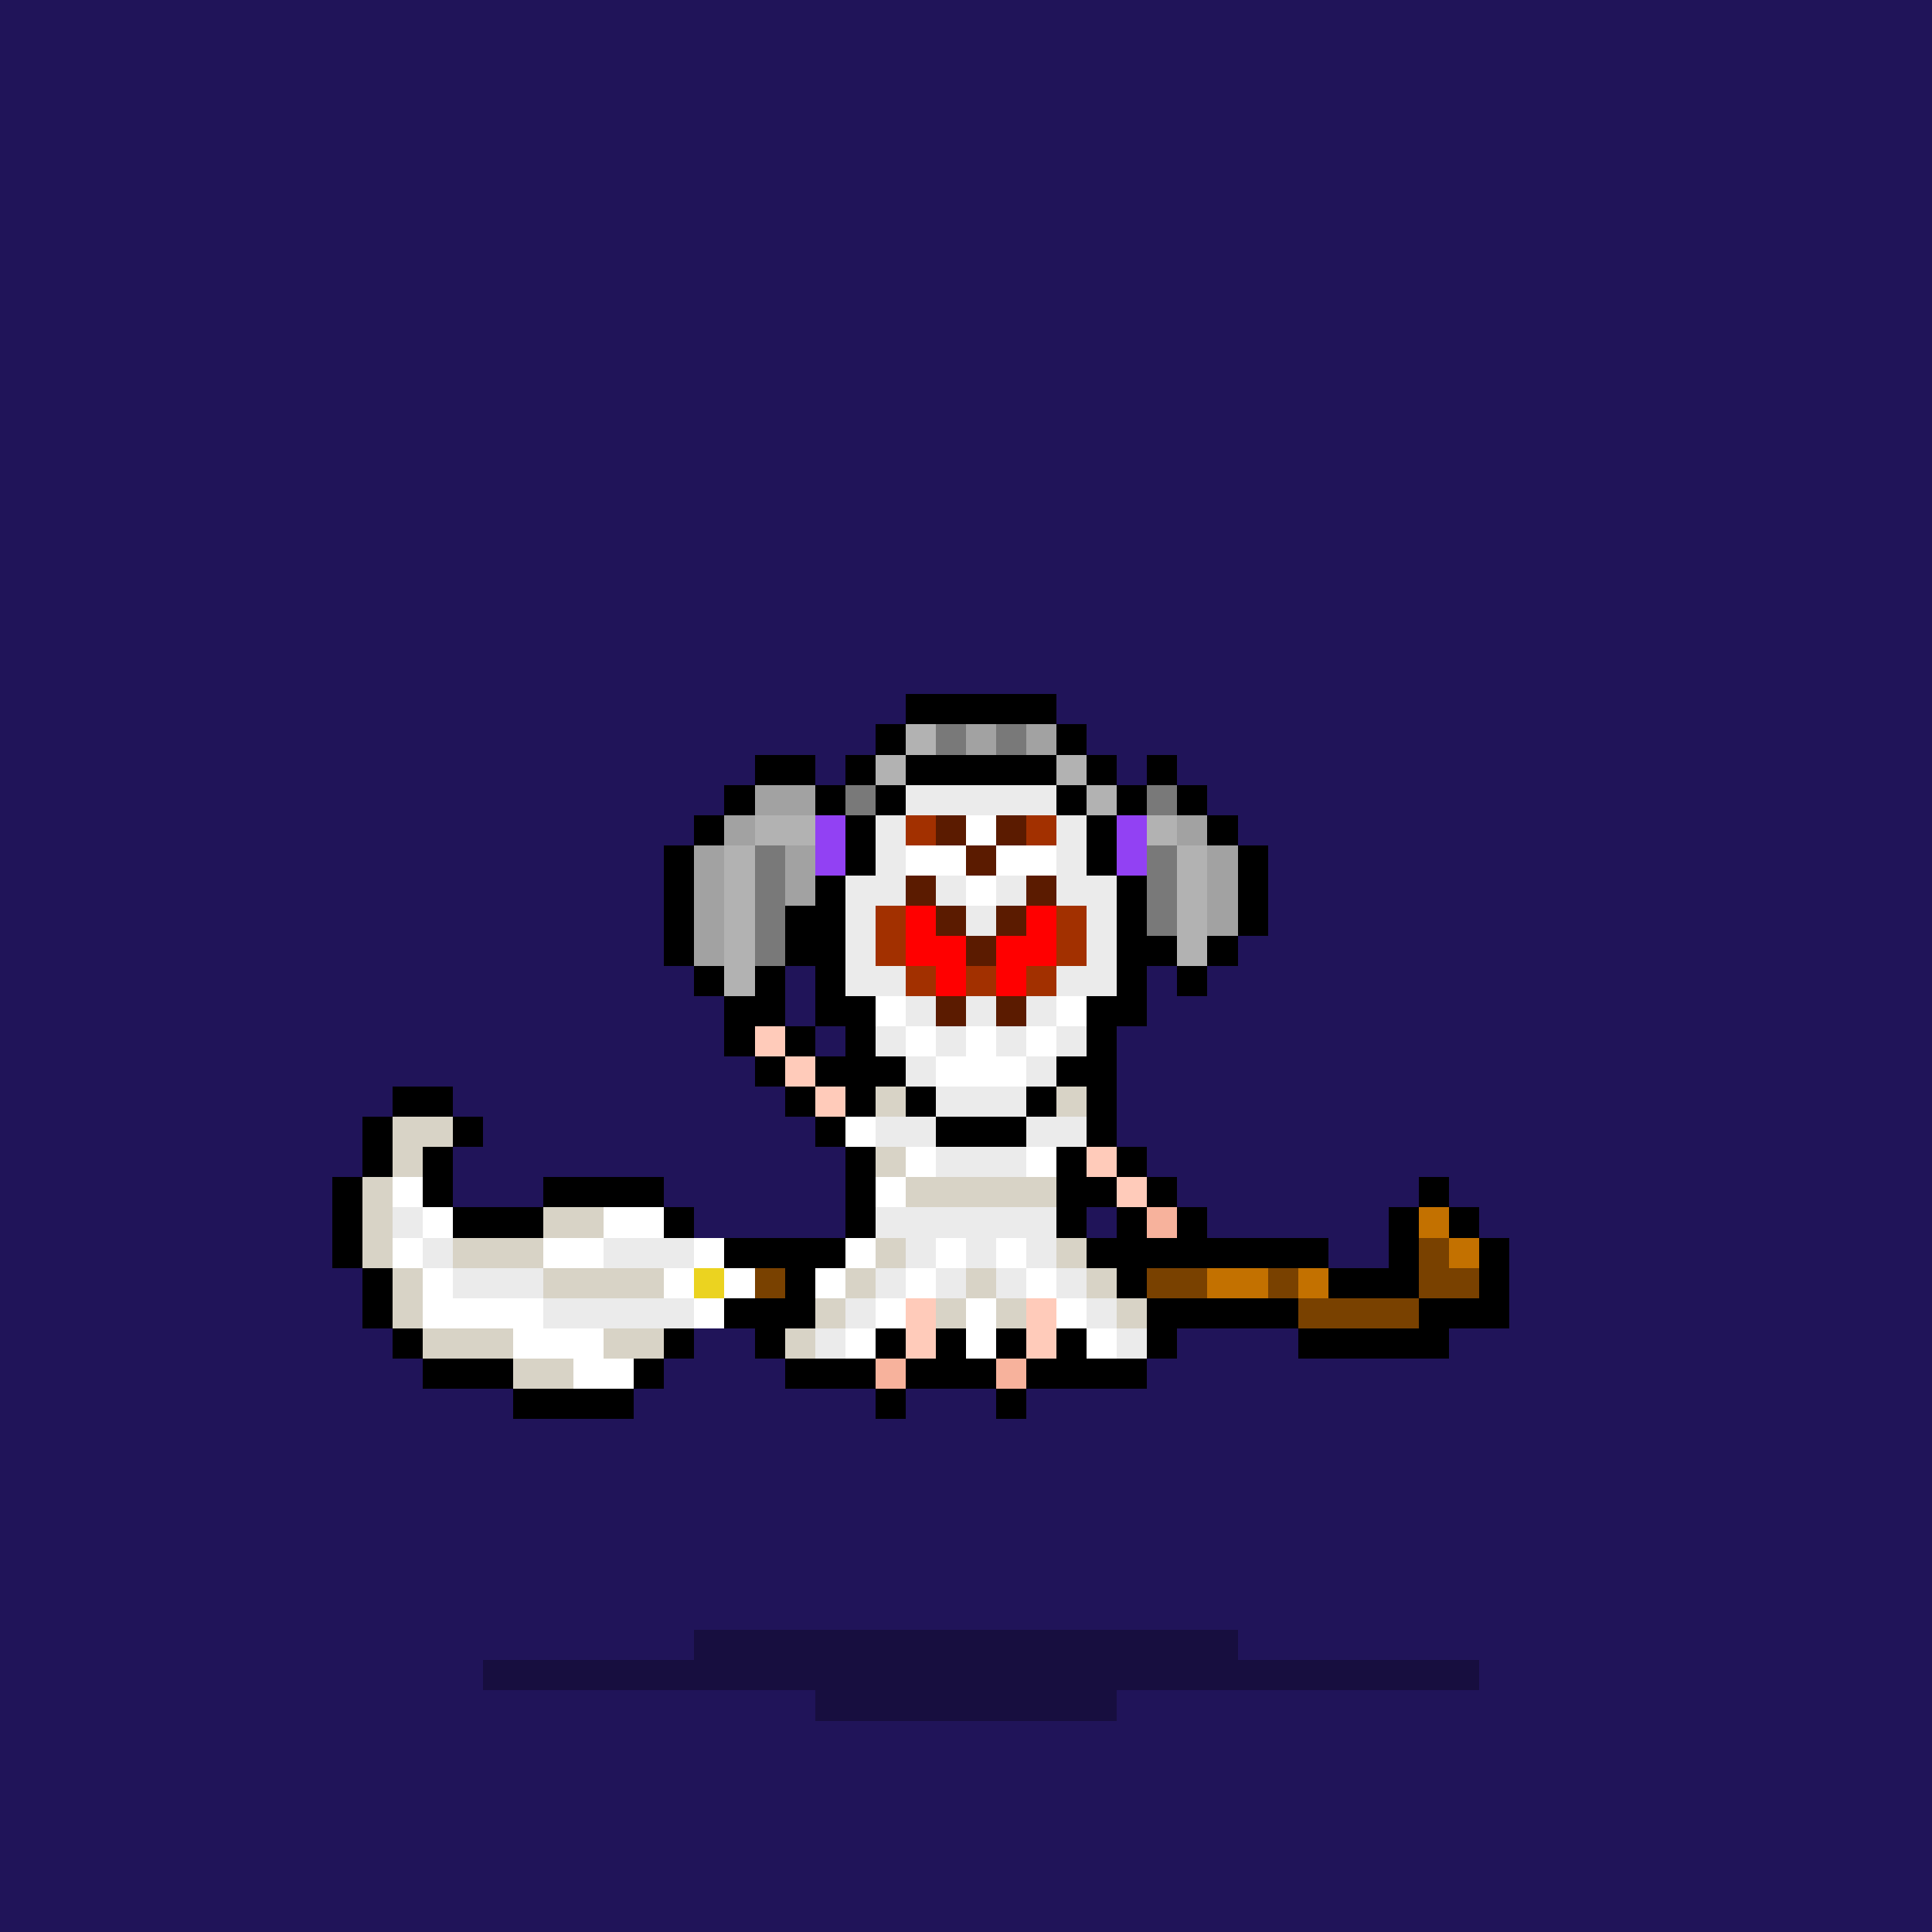 <svg id="pxlwitch" xmlns="http://www.w3.org/2000/svg" shape-rendering="crispEdges" viewBox="0 0 64 64"><style>#pxlwitch {overflow: hidden;outline: none;box-shadow: none;height: 100%;}.litha {filter: saturate(1.5);background: radial-gradient(circle at center top, #ebd32050 0%, transparent 80%);}*:focus {outline: none;box-shadow: none;}.ritual, [class^="candle-"], .transfigured [class^="candle-"], .transfigure, .pw-price-chat, .pw-digits, .token, .price-down, .price-up, .pw-oom, .pw-menu, .full-moon, .pw-love {opacity: 0;transition: all 1s ease;}.token, .price-down, .price-up {transform: translateY(-4px);}.witch {transition: all 1s ease;transform-origin: center;transform-box: fill-box;}.hair:has(~ .hat .maiden-hood, ~ .hat .high-priestess-hood, ~ .hat .blood-sorcerer-hood, ~ .hat .initiate-hood, ~ .hat .maiden-hood, ~ .hat .practitioner-hood, ~ .hat .shadowmancer-hood, ~ .hat .pumpqueen, ~ .hat .scream-mask, ~ .hat .halloween-costume) {opacity: 0;transition: all 1s ease;}.hat-gone .hair:has(~ .hat .maiden-hood, ~ .hat .high-priestess-hood, ~ .hat .blood-sorcerer-hood, ~ .hat .initiate-hood, ~ .hat .maiden-hood, ~ .hat .practitioner-hood, ~ .hat .shadowmancer-hood, ~ .hat .pumpqueen, ~ .hat .scream-mask, ~ .hat .halloween-costume) {opacity: 1;}.hat {transition: all 1s ease;}.hat-gone .hat {opacity: 0;}.tell-price.down .price-down, .tell-price.up .price-up, .tell-price .pw-price-chat, .tell-price .token {opacity: 1;}.tell-price .pw-skill-tell-price {pointer-events: none;}.pw-levitate {animation: none;}.witch, .pw-price-chat, .pw-levitate:not(.correct-chat, .correct-chat-extra), .transfigured .pw-levitate.correct-chat, .transfigured .pw-levitate.correct-chat-extra {animation: pw-anim-levitate 2.5s ease-in-out -0.989s infinite;}@keyframes pw-anim-levitate {0% {transform: translate3d(0, 0, 0);}50% {transform: translate3d(0, -1px, 0);}100% {transform: translate3d(0, 0, 0);}}.show-ritual .ritual {opacity: 1;}.character-shadow, .transfigure:has(.pw-levitate) .transfigure-shadow {animation: pw-anim-shadow 2.5s ease-in-out -0.989s infinite;transform-origin: center;transform-box: fill-box;}@keyframes pw-anim-shadow {0% {transform: scale3d(1, 1, 1);}50% {transform: scale3d(0.85, 1, 1);}100% {transform: scale3d(1, 1, 1);}}.transfigured .transfigure:has(.figure:not(.pw-levitate)) ~ .pw-price-chat {animation: none;}.transfigured .transfigure:has(.figure:not(.pw-levitate), .correct-chat) ~ .pw-price-chat {animation: none;transform: translateX(2px);}.transfigured .transfigure:has(.pw-levitate.correct-chat) ~ .pw-price-chat {animation: pw-anim-levitate-aside 2.5s ease-in-out -0.989s infinite;}@keyframes pw-anim-levitate-aside {0% {transform: translate3d(2px, 0, 0);}50% {transform: translate3d(2px, -1px, 0);}100% {transform: translate3d(2px, 0, 0);}}.transfigured .transfigure:has(.pw-levitate.correct-chat-extra) ~ .pw-price-chat {animation: pw-anim-levitate-aside-extra 2.5s ease-in-out -0.989s infinite;}@keyframes pw-anim-levitate-aside-extra {0% {transform: translate3d(4px, 0, 0);}50% {transform: translate3d(4px, -1px, 0);}100% {transform: translate3d(4px, 0, 0);}}.pw-menu {opacity: 0;pointer-events: none;transition: 0.6s ease;transform: translate3d(0, 4px, 0);}.pw-menu-in .pw-menu {opacity: 1;pointer-events: auto;transform: translate3d(0, 0, 0);}.pw-menu-in .performance path {pointer-events: none;}.ethereal .witch *, .ethereal .token *, .ethereal .price-up *, .ethereal .price-down * {fill: rgba(0, 0, 0, 0.5);transition: fill 2s ease;}.ethereal .witch, .ethereal .pw-price-chat {animation: pw-anim-ethereal-witch 2.5s ease-in-out -1.989s infinite;}.ethereal .witch .pw-eyes {fill: #71f341!important;}.ethereal .price-up * {fill: #71f34125!important;}.ethereal .price-down * {fill: ff000025!important;}.ethereal .pw-price-chat * {fill: rgba(0, 0, 0, 0.25);}.ethereal .witch .pw-price * {fill: rgba(0, 0, 0, 1);}@keyframes pw-anim-ethereal-witch {0% {transform: translate3d(0, 0px, 0);}50% {transform: translate3d(0, -1px, 0);}r 100% {transform: translate3d(0, 0px, 0);}}.performance path {opacity: 0;filter: drop-shadow(0px 0px 3px rgb(162, 255, 203, 0.9));transition: opacity 0.5s ease;}.transfigured .witch:not(.pw-price-chat) {animation: pw-anim-transfigure 6s ease-out 9.5s forwards, pw-anim-levitate 2.5s ease-in-out -0.989s infinite;transform-origin: center;transform-box: fill-box;pointer-events: none;}.perform-ritual .pw-menu {opacity: 0;pointer-events: none;transition: 0.6s ease;transform: translate3d(0, 4px, 0);}.perform-ritual .token, .perform-ritual .pw-price-chat, .perform-ritual .pw-digits, .perform-ritual .token, .perform-ritual .price-down, .perform-ritual .price-up, .perform-ritual .pw-oom {opacity: 0!important;}.perform-ritual .performance {pointer-events: none;}.transfigured .character-shadow {opacity: 0;}@keyframes pw-anim-transfigure {0% {opacity: 1;}30% {filter: blur(1px);}50% {opacity: .66;}51%, 100% {opacity: 0;filter: blur(10px);transform: scale(0);}}.transfigured [class^="candle-"] {animation: pw-anim-appear 2s ease-in forwards, pw-anim-hide-candle 1s ease-out 15s forwards;}.transfigured .transfigure {animation: pw-anim-appear 2s ease-in 12s forwards;}.transfigured .candle-1 {animation-delay: 0s, 14s;}.transfigured .candle-2 {animation-delay: 1s, 14s;}.transfigured .candle-3 {animation-delay: 2s, 14s;}.transfigured .candle-4 {animation-delay: 3s, 14s;}.transfigured .candle-5 {animation-delay: 4s, 14s;}@keyframes pw-anim-appear {0% {opacity: 0;}100% {opacity: 1;}}@keyframes pw-anim-hide-candle {0% {opacity: 1;}100% {opacity: 0;}}.transfigured .ritual {animation: pw-anim-ritual 15.5s ease-in-out 0s forwards;}@keyframes pw-anim-ritual {0% {opacity: 0;}20% {opacity: 0;}30% {opacity: 0;}50% {opacity: 0.66;}80% {opacity: 0.167;}90% {opacity: 0.33;}100% {opacity: 0;}}.french-flag {opacity: 0;transition: all 1s ease;}.pw-x {animation: pw-anim-x 1s steps(1) -0.836s infinite;transform-origin: center;transform-box: fill-box;}@keyframes pw-anim-x {0% {transform: scaleX(1);}50% {transform: scaleX(-1);}100% {transform: scaleX(1);}}.pw-y {animation: pw-anim-y 1s steps(1) -0.836s infinite;transform-origin: center;transform-box: fill-box;}@keyframes pw-anim-y {0% {transform: scaleY(1);}50% {transform: scaleY(-1);}100% {transform: scaleY(1);}}.pw-xy {animation: pw-anim-xy 1s steps(1) -0.836s infinite;transform-origin: center;transform-box: fill-box;}@keyframes pw-anim-xy {0% {transform: scaleY(1) scaleX(1);}50% {transform: scaleY(-1) scaleX(-1);}100% {transform: scaleY(1) scaleX(1);}}.pw-mb-x {animation: pw-anim-mb-x 1s steps(1) -0.836s infinite;}@keyframes pw-anim-mb-x {0% {transform: translateX(-1px);}50% {transform: translateX(0);}100% {transform: translateX(-1px);}}.pw-mu-y {animation: pw-anim-mu-y 1s steps(1) -0.836s infinite;}@keyframes pw-anim-mu-y {0% {transform: translateY(-1px);}50% {transform: translateY(0);}100% {transform: translateY(-1px);}}.pw-glow {animation: pw-anim-glow 4s infinite;}@keyframes pw-anim-glow {0% {opacity: 0.5;}50% {opacity: 1;}100% {opacity: 0.5;}}.pw-glow-66 {animation: pw-anim-glow-66 4s -0.136s infinite;}@keyframes pw-anim-glow-66 {0% {opacity: 0.33;}50% {opacity: 0.66;}100% {opacity: 0.33;}}.pw-glow-33 {animation: pw-anim-glow-33 4s infinite;}@keyframes pw-anim-glow-33 {0% {opacity: 0.15;}50% {opacity: 0.33;}100% {opacity: 0.15;}}.pw-glow-15 {animation: pw-anim-glow-15 4s infinite;}@keyframes pw-anim-glow-15 {0% {opacity: 0.15;}50% {opacity: 0;}100% {opacity: 0.15;}}.pw-rainbow {animation: pw-anim-rainbow 20s linear -4.386s infinite;}@keyframes pw-anim-rainbow {100%, 0% {fill: #ff0000;}8% {fill: #ff7f00;}16% {fill: #ffff00;}25% {fill: #7fff00;}33% {fill: #00ff00;}41% {fill: #00ff7f;}50% {fill: #00ffff;}58% {fill: #007fff;}66% {fill: #0000ff;}75% {fill: #7f00ff;}83% {fill: #ff00ff;}91% {fill: #ff007f;}}.pw-double-eye {animation: pw-anim-double-eye 4.5s ease-in-out infinite;transform-origin: center;transform-box: fill-box;}@keyframes pw-anim-double-eye {0%, 30% {transform: translate(-1px, 0);}30.1%, 50% {transform: translate(0, 0);}50.1%, 60% {transform: translate(0, -1px);}60.1%, 100% {transform: translate(0, 0);}}.pw-flat-eye {animation: pw-anim-flat-eye 4s steps(1) -0.836s infinite;}@keyframes pw-anim-flat-eye {0% {transform: translateY(0);}25% {transform: translateX(-1px);}40% {transform: translateY(0);}75% {transform: translateX(-1px);}80%, 100% {transform: translateX(0);}}.pw-wings {animation: pw-anim-wings 1s steps(1) -0.836s infinite;transform-origin: center;transform-box: fill-box;}@keyframes pw-anim-wings {0% {transform: translateY(0);}25% {transform: translateY(1px);}50% {transform: translateY(0);}75% {transform: translateY(1px);}100% {transform: translateY(0);}}.pw-flicker {animation: pw-anim-flicker 2s steps(1) -0.836s infinite;}@keyframes pw-anim-flicker {0% {opacity: 1;}10% {opacity: 0;}20% {opacity: 1;}50% {opacity: 0;}60% {opacity: 1;}80% {opacity: 0;}100% {opacity: 1;}}.pw-wink {animation: pw-anim-wink 5s steps(1) -0.836s infinite;}@keyframes pw-anim-wink {0% {transform: translateY(0px);}15% {transform: translateY(1px);}30% {transform: translateY(0px);}45% {transform: translateY(1px);}60%, 100% {transform: translateY(0px);}}.so-french .french-flag {opacity: 1;}.pw-blood-drip {animation: pw-anim-blood-drip 1.5s steps(1) -0.184s infinite;}@keyframes pw-anim-blood-drip {0% {transform: translateY(0);}25% {transform: translateY(2px);}50% {transform: translateY(4px);opacity: .75;}75% {transform: translateY(6px);opacity: .50;}100% {transform: translateY(7px);opacity: .25;}}.inject .pw-injection {animation: pw-anim-injection 6s steps(3, end) -0.184s;}@keyframes pw-anim-injection {from {transform: translateX(0px) }50% {transform: translateX(3px) }to {transform: translateX(0px) }}g[class*="pw-broom-root"] {opacity: 0;}.pw-broom-root-1 {animation: pw-anim-broom-root 8s 0s infinite alternate;}.pw-broom-root-2 {animation: pw-anim-broom-root 8s 0.5s infinite alternate;}.pw-broom-root-3 {animation: pw-anim-broom-root 8s 1s infinite alternate;}.pw-broom-root-4 {animation: pw-anim-broom-root 8s 1.5s infinite alternate;}@keyframes pw-anim-broom-root {0%, 10% {opacity: 0;}90%, 100% {opacity: 1;}}.golden-snitch {animation: pw-anim-snitch 2.5s ease-in-out -1.989s infinite;transform: translate(0px, 0px);transition: all 1.5s ease-out;}@keyframes pw-anim-snitch {0% {transform: translate3d(0, 0, 0);}50% {transform: translate3d(0, 1px, 0);}100% {transform: translate3d(0, 0, 0);}}.pw-music-notes {opacity: 0;transition: all 1s ease-out;}.play .pw-music-notes {animation: pw-anim-flute 1s ease-out forwards;}@keyframes pw-anim-flute {from {opacity: 0;transform: translateX(3px);}50% {opacity: 1;transform: translateX(-2px);}to {opacity: 0;transform: translateX(-3px);}}.bear, .jaguar, .raven {opacity: 0;transition: opacity 3s ease-in;}.tamed .bear, .tamed .jaguar, .tamed .raven {opacity: 1;animation: pw-anim-snitch 2.5s ease-in-out 0.989s infinite;}.tamed .jaguar {animation-delay: 0.33s;}.tamed .raven {animation-delay: 1.66s;}.pw-thunder-1 {animation: pw-thunder-flash 9s infinite 0s;}.pw-thunder-2 {animation: pw-thunder-flash 8s infinite alternate 0.25s;}.pw-thunder-3 {animation: pw-thunder-flash 15s infinite 1s;}.pw-thunder-4 {animation: pw-thunder-flash 10s infinite alternate -1.989s;}@keyframes pw-thunder-flash {0%, 100% {opacity: 0;}10%, 90% {opacity: 1;}20%, 80% {opacity: 0;}30%, 70% {opacity: 1;}40%, 60% {opacity: 0;}50% {opacity: 1;}}.pw-orange-light, .pw-green-light, .traffic-light.green .pw-red-light, .traffic-light.orange .pw-red-light {opacity: 0;}.traffic-light.green .pw-green-light {opacity: 1;}.traffic-light.orange .pw-orange-light {opacity: 1;}.pw-birdy-wings {animation: pw-anim-birdy-wings 2s steps(1) -0.836s infinite;}@keyframes pw-anim-birdy-wings {0% {transform: translateY(0);}25% {transform: translateY(1px);}35% {transform: translateY(0);}45% {transform: translateY(1px);}55%, 100% {transform: translateY(0);}}.bird-cage-hat.birdy-fly .pw-birdy {animation: pw-anim-birdy 10s infinite;transform-origin: center;transform-box: fill-box;}@keyframes pw-anim-birdy {0% {transform: translate(0px, 0px) scaleX(1);}24% {transform: translate(-20px, -10px) scaleX(1);}25% {transform: translate(-20px, -10px) scaleX(-1);}49% {transform: translate(15px, -8px) scaleX(-1);}50% {transform: translate(15px, -8px) scaleX(1);}100% {transform: translate(0px, 0px) scaleX(1);}}svg:not(.ethereal) .halo {animation: pw-anim-halo 2.5s ease-in-out -1.989s infinite;}@keyframes pw-anim-halo {0% {transform: translate3d(0, 0, 0);filter: drop-shadow(0px 0px 1px rgba(255, 243, 146, 0.33));}50% {transform: translate3d(0, 0.25px, 0);filter: drop-shadow(0px 0px 3px rgba(255, 243, 146, 0.66));}100% {transform: translate3d(0, 0, 0);filter: drop-shadow(0px 0px 1px rgba(255, 243, 146, 0.33));}}svg:not(.ethereal) .pw-green-potion, svg:not(.ethereal) .pw-green-lantern {animation: pw-anim-green-potion 2.5s ease-in-out -1.989s infinite;}@keyframes pw-anim-green-potion {0% {filter: drop-shadow(0px 0px 1px rgba(113, 243, 65, 0.75));}50% {filter: drop-shadow(0px 0px 3px rgba(113, 243, 65, 1));}100% {filter: drop-shadow(0px 0px 1px rgba(113, 243, 65, 0.75));}}svg:not(.ethereal) .pw-blue-potion {animation: pw-anim-blue-potion 2.5s ease-in-out -.299s infinite;}@keyframes pw-anim-blue-potion {0% {filter: drop-shadow(0px 0px 3px rgba(162, 255, 243, .75));}50% {filter: drop-shadow(0px 0px 6px rgba(162, 255, 243, 1));}100% {filter: drop-shadow(0px 0px 3px rgba(162, 255, 243, .75));}}.pw-potion{animation: pw-anim-potion 10s linear -.199s infinite;}@keyframes pw-anim-potion {0% {filter: hue-rotate(0.33);;}50% {filter: hue-rotate(0.66turn);;}100% {filter: hue-rotate(1turn);;}}.hair:has(~ .hat g[class*="hat"], ~ .hat .baret, ~ .hat .crown ) .pw-hide-with-hat {opacity: 0;}.hat-gone .hair:has(~ .hat g[class*="hat"], ~ .hat .baret, ~ .hat .crown ) .pw-hide-with-hat {opacity: 1;}g[class*="pw-liana"] {opacity: 0;}.pw-liana-1 {animation: pw-anim-liana 6s 0.25s infinite;}.pw-liana-2 {animation: pw-anim-liana 6s 1.25s infinite;}.pw-liana-3 {animation: pw-anim-liana 6s 1.75s infinite;}@keyframes pw-anim-liana {0%, 50% {opacity: 1;}51%, 100% {opacity: 0;}}.pw-thunder {animation: pw-anim-flicker 5s ease-out -0.836s infinite;}.pw-laser-beam {opacity: 0;pointer-events:none;}.pw-laser-beam {animation: pw-anim-flicker 7.5s ease-out -1.836s infinite;}.stop-laser .pw-laser-beam {animation: none;}.pw-eat {animation: pw-anim-wink 2.5s steps(1) -0.836s infinite;}.ba-ba-dook {transform-origin: center;transform-box: fill-box;}.scare-me .ba-ba-dook {animation: pw-anim-scare 10s ease -0.836s forwards;}@keyframes pw-anim-scare {0% {filter: blur(0px);}20% {filter: blur(2px);opacity: 0;}59% {filter: blur(2px);opacity: 0;}60% {transform: scale(8) translateY(3px);opacity: 1;filter: blur(0px);}80% {transform: scale(8) translateY(3px);opacity: 1;filter: blur(0px);}100% {transform: scale(1) translateY(0px);filter: blur(0px) opacity: 1;}}.scare-me .pw-price-chat, .scare-me .token {opacity: 0;}.samhain .dress {opacity: 0;}.samhain.hat-gone .dress {opacity: 1;}.samhain.ethereal .face .pw-eyes {fill: #000 !important;}.halloween-costume .pw-x path {transform: translateY(-0.1px);}</style><g class="2162"><g class="backdrop"><path fill="#201459" d="M64 0v64H0V0h64z"/></g><g class="full-moon"><path fill="#a3c3cd" d="M44 15v1h-2v-1h2zm0 1v2h1v-2h-1z"/><path fill="#a0c0c0" d="M47 32v1h-1v-1h1z"/><path fill="#93b1b1" d="M48 32v1h-1v-1h1zm-2 2h1v-1h-1v1z"/><path fill="#7c9595" d="M48 31v1h-2v-1h2zm-3 2v2h1v-3h-1v1z"/><path fill="#e8f3f4" d="M21 12h-1v-1h1v1zm22 10v5h-1v1h-1v1h-1v1h-2v1h-3v1h-7v-1h-3v-1h-3v-1h-2v-1h-2v-1h-4v-7h1v-3h1v-2h1v-1h1v-1h1v-1h1v1h1v-1h3v-1h4v-1h8v1h1v1h1v1h1v2h1v1h1v2h1v4h1zm-25 0v1h1v1h4v-1h1v-4h-1v-1h-4v1h-1v3zm6 15h1v-1h-1v1z"/><path fill="#c3dede" d="M20 12h1v1h-1v-1zm29 5v2h-1v5h-1v1h-1v1h-1v1h-2v-5h-1v-4h-1v-2h-1v-1h-1v-2h-1v-1h-1v-1h-1v-1h-8v1h-4v1h-3v-2h1V9h1V8h2V7h3V6h8v1h3v1h2v1h1v1h1v1h1v1h1v1h1v1h1v1h1v2h1zm-7-1h2v2h1v-2h-1v-1h-2v1zm-24 5h1v-1h-1v1zm5 1v-3h-4v1h3v3h1v-1zm-2 2h1v-1h-1v1zm3 11h-1v1h2v1h-1v1h2v-3h-2z"/><path fill="#e9f8f9" d="M19 23h-1v-2h1v-1h3v3h-1v1h-2v-1zm24 4v2h-1v4h-1v1h-1v1h-1v1h-1v1h-1v1h-1v1h-1v1h-1v1h-2v1h-4v-1h-3v-1h-2v-1h-1v-1h-1v-1h-1v-1h-1v-1h-1v-1h-1v-1h-1v-2h-1v-3h-1v-1h4v1h2v1h2v1h3v1h3v1h7v-1h3v-1h2v-1h1v-1h1v-1h1zM24 38h2v-1h1v-2h-1v-1h-2v1h-1v1h1v2z"/><path fill="#afd3d3" d="M23 18v1h-4v-1h4zm-5 2h1v-1h-1v1zm31 0v-1h-1v5h-1v1h-1v1h-1v1h-2v2h-1v4h-1v1h-1v1h-1v1h-1v1h-1v1h-1v1h-1v1h-1v1h-2v1h4v-1h3v-1h2v-1h1v-1h1v-1h1v-1h1v-4h1v-1h3v-3h1v-8h-1zm-25 2v-3h-1v4h1v-1zm-2 2h1v-1h-1v1zm3 10h-1v1h2v-1h-1zm1 2v1h1v-2h-1v1z"/><path fill="#e8f3f4" d="M29 6h-1V5h8v1h-7zm-2 1h1V6h-3v1h2zm10 0h2V6h-3v1h1zM25 8V7h-2v1h2zm15 0h1V7h-2v1h1zm2 1v1h1v1h1v1h1v1h1v1h1v1h1v-2h-1v-1h-1v-1h-1v-1h-1V9h-1V8h-2v1h1zm-25 5h1v-1h1v-1h1v-1h1v-1h1V9h1V8h-2v1h-1v1h-1v1h-1v1h-1v1h-1v2h1v-1zm-1 2v-1h-1v2h1v-1zm32 1h1v-2h-1v2zm1 2v1h1v-3h-1v2zm-34 0v-2h-1v3h1v-1zm35 1v8h1v-8h-1zm-36 6v-6h-1v8h1v-2zm35 3v2h1v-3h-1v1zm-34 0v-1h-1v3h1v-2zm1 2h-1v2h1v-2zm32 1v1h1v-2h-1v1zm-1 2h-1v1h-1v1h-1v1h-1v1h-1v1h-1v1h2v-1h1v-1h1v-1h1v-1h1v-1h1v-2h-1v1zm-25 5v-1h-1v-1h-1v-1h-1v-1h-1v-1h-1v-1h-1v2h1v1h1v1h1v1h1v1h1v1h2v-1h-1zm2 1h-1v1h2v-1h-1zm15 0v1h2v-1h-2zm-12 1h-2v1h3v-1h-1zm10 0h-1v1h3v-1h-2zm-3 1h-6v1h8v-1h-2z" class="pw-glow-66" opacity=".66"/><path fill="#e8f3f4" d="M29 5h-1V4h8v1h-7zm-2 1h1V5h-3v1h2zm10 0h2V5h-3v1h1zM25 7V6h-2v1h2zm15 0h1V6h-2v1h1zM23 8V7h-2v1h2zm19 0h1V7h-2v1h1zM21 8h-1v1h1V8zm23 1V8h-1v1h1zM20 9h-1v1h1V9zm25 1V9h-1v1h1zm-26 0h-1v1h1v-1zm27 1v-1h-1v1h1zm-28 0h-1v1h1v-1zm29 1v-1h-1v1h1zm-30 0h-1v1h1v-1zm31 1v-1h-1v1h1zm-32 1v-1h-1v2h1v-1zm32 1h1v-2h-1v2zm-33 1v-1h-1v2h1v-1zm34 1h1v-2h-1v2zm1 2v1h1v-3h-1v2zm-36 0v-2h-1v3h1v-1zm37 1v8h1v-8h-1zm-38 6v-6h-1v8h1v-2zm37 3v2h1v-3h-1v1zm-36 0v-1h-1v3h1v-2zm1 2h-1v2h1v-2zm34 1v1h1v-2h-1v1zm-33 1h-1v2h1v-2zm32 1v1h1v-2h-1v1zm-32 1v1h1v-1h-1zm31 1h1v-1h-1v1zm-30 0v1h1v-1h-1zm29 1h1v-1h-1v1zm-28 0v1h1v-1h-1zm27 1h1v-1h-1v1zm-26 0v1h1v-1h-1zm25 1h1v-1h-1v1zm-24 0v1h1v-1h-1zm23 1h1v-1h-1v1zm-21 0h-1v1h2v-1h-1zm19 0v1h2v-1h-2zm-17 1h-1v1h2v-1h-1zm15 0v1h2v-1h-2zm-12 1h-2v1h3v-1h-1zm10 0h-1v1h3v-1h-2zm-3 1h-6v1h8v-1h-2z" class="pw-glow-33" opacity=".33"/></g><g class="ritual"><g class="earth-ritual"><path fill="#c37100" d="M28 32h-1v-1h10v1h-9zm-2 1h1v-1h-3v1h2zm12 0h2v-1h-3v1h1zm-15 1h1v-1h-3v1h2zm18 0h2v-1h-3v1h1zm-21 2h26v-1h-2v-1h-1v1H21v-1h-1v1h-2v1h2zm-2 0h-1v1h1v-1zm29 1v-1h-1v1h1zm-29 0v1h1v-1h-1zm27 1h1v-1h-1v1zm-28 0v-1h-1v2h1v-1zm2 0v1h1v-1h-1zm25 1h1v-1h-1v1zm3 0h1v-2h-1v2zm-27 0v1h1v-1h-1zm23 1h1v-1h-1v1zm5-1v5h1v-5h-1zm-27 1v1h1v-1h-1zm21 1h1v-1h-1v1zm-2 0H22v1h1v1h1v-1h16v1h1v-1h1v-1h-2zm-24 1v-3h-1v5h1v-2zm8 1v1h1v-1h-1zm15 1h1v-1h-1v1zm-22 0h-1v2h1v-2zm8 0v1h1v-1h-1zm13 1h1v-1h-1v1zm9 0v1h1v-2h-1v1zm-21 0v1h1v-1h-1zm11 1h1v-1h-1v1zm-20 0v1h1v-1h-1zm10 0v1h1v-1h-1zm9 1h1v-1h-1v1zm10 0h1v-1h-1v1zm-27 0h-1v1h2v-1h-1zm9 0v1h1v-1h-1zm7 1h1v-1h-1v1zm9-1v1h2v-1h-2zm-24 1v1h1v-1h-1zm9 0v1h1v-1h-1zm5 1h1v-1h-1v1zm9 0h1v-1h-1v1zm-20 0h-2v1h3v-1h-1zm7 0v1h1v-1h-1zm3 1h1v-1h-1v1zm8-1h-1v1h3v-1h-2zm-15 1h-2v1h3v-1h-1zm12 0h-1v1h3v-1h-2zm-3 1h-2v-1h-2v1h-4v1h10v-1h-2z" class="pw-glow-66"/></g></g><g class="candles"><g class="candle-1"><g class="pw-x"><path fill="#ffa200" d="M16 27v1h-1v-1h1zm-2 4h1v-1h-1v1z"/><path fill="#e35100" d="M16 29h-1v-1h1v1zm0 2v1h1v-1h-1z"/></g><path fill="#fff392" d="M16 37v-3h-1v-1h-1v4h-1v1h4v-1h-1z"/><path fill="#e8de85" d="M15 34h-1v-1h1v1zm0 1h-1v2h1v-2zm-2 3h1v-1h-1v1zm3-1h-1v1h2v-1h-1z"/></g><g class="candle-2"><g class="pw-x"><path fill="#ffa200" d="M32 24h1v1h-1v-1z"/><path fill="#e35100" d="M32 25h1v1h-1v-1zm-1 1h1v1h-1v-1z"/></g><path fill="#fff392" d="M33 28v4h-3v-1h1v-2h1v-1h1z"/><path fill="#e8de85" d="M33 30v1h-1v-1h1zm-3 1v1h2v-1h-2z"/></g><g class="candle-3"><g class="pw-x"><path fill="#ffa200" d="M49 27h1v1h-1v-1z"/><path fill="#e35100" d="M50 29h1v1h-1v-1zm-2 1h1v1h-1v-1z"/></g><path fill="#fff392" d="M50 34v5h-2v-1h-1v-1h1v-4h1v1h1z"/><path fill="#e8de85" d="M49 33v1h-1v-1h1zm0 1v1h1v-1h-1zm-2 3v1h1v-1h-1zm2 1h-1v1h2v-2h-1v1z"/></g><g class="candle-4"><g class="pw-x"><path fill="#ffa200" d="M40 45h1v1h-1v-1z"/><path fill="#e35100" d="M41 43h1v1h-1v-1zm-2 3h1v1h-1v-1z"/></g><path fill="#fff392" d="M42 51v2h-4v-1h1v-4h1v-1h1v4h1z"/><g class="Group"><path fill="#e8de85" d="M41 47h-1v1h1v-1z"/><path fill="#e8de85" d="M40 48h-1v1h1v-1z"/><path fill="#e8de85" d="M41 51v2h1v-2h-1z"/><path fill="#e8de85" d="M38 52v1h2v-1h-2z"/></g></g><g class="candle-5"><g class="pw-x"><path fill="#ffa200" d="M20 44h1v1h-1v-1z"/><path fill="#e35100" d="M21 44h-1v-1h1v1zm0 1v1h1v-1h-1z"/></g><path fill="#fff392" d="M23 52v1h-5v-1h1v-1h1v-4h2v5h1z"/><path fill="#e8de85" d="M22 48h-1v-1h1v1zm-3 4h1v-1h-1v1zm-1 1h1v-1h-1v1zm4-1v-1h-1v2h2v-1h-1z"/></g></g><g class="token"><g class="DVPN"><path fill="#00b7fc" d="M50 15v7h-1v1h-1v1h-1v1h-3v-1h-1v-1h-1v-1h-1v-7h9z"/><path fill="#142d51" d="M45 22v-1h1v1h-1zm0-1v-1h-1v1h1zm1-2v1h1v-1h-1zm-1-1v1h1v-1h-1zm3-2h-6v6h1v-2h1v-1h-1v-2h5v3h-1v1h1v1h1v-6h-1zm-1 7h1v-1h-1v1zm-2 0h-1v1h3v-1h-2zm-2-1v1h1v-1h-1z"/></g></g><g class="price-down"><path fill="#e35100" d="M49 23v2h-2v-1h1v-1h1z"/><path fill="#000" d="M49 23h-1v-1h1v1zm-1 0h-1v1h1v-1zm-2 1v1h1v-1h-1zm3-1v2h1v-2h-1zm-2 2v1h2v-1h-2z"/></g><g class="price-up"><path fill="#49aa10" d="M49 23v2h-1v-1h-1v-1h2z"/><path fill="#000" d="M48 23h-1v-1h2v1h-1zm-2 0v1h1v-1h-1zm3 0v2h1v-2h-1zm-2 1v1h1v-1h-1zm1 2h1v-1h-1v1z"/></g><g class="shadow"><g class="character-shadow"><path fill="#000" d="M49 55v1H37v1H27v-1H16v-1h7v-1h18v1h8z" opacity=".294"/></g></g><g class="transfigure"><g class="imp"><path fill="#000" d="M39 43v1h-3v1h-8v-1h-3v-1h4v-1h6v1h4z" class="transfigure-shadow" opacity=".294"/><g class="figure pw-levitate"><path fill="#b21030" d="M36 25v7h-1v3h1v1h-1v2h-1v1h-2v1h-2v-1h-1v-2h1v-1h-1v-1h1v-4h-1v-6h2v1h1v1h1v-1h1v-1h2z"/><path fill="#000" d="M31 25v1h-1v5h-1v-6h2zm4 0h-1v1h1v6h1v-7h-1zm-4 1v1h1v-1h-1zm2 1h-1v1h2v-2h-1v1zm-2 5v-1h-1v1h1zm-2 3v1h1v-1h-1zm6 1h1v-1h-1v1zm-4 0h-1v1h1v-1zm3 1v1h1v-2h-1v1zm-4 0h-1v2h1v-2zm2 1v1h2v-1h-2zm-2 1v1h2v-1h-2z"/><path fill="#4b4b4b" d="M30 26h1v1h-1v-1zm4 0v1h1v-1h-1z"/><path fill="#1e1e1e" d="M30 27h1v1h-1v-1zm4 0v1h1v-1h-1z"/><path fill="#de002d" d="M31 32v1h-1v-1h1z"/><path fill="#950e29" d="M32 28v1h-1v-2h1v1zm2 0v1h1v-1h-1zm-2 1v1h2v-1h-2zm-1 3v1h1v-1h-1zm3 1h1v-1h-1v1zm-2 0v1h2v-1h-2z"/><path fill="#980825" d="M30 35h1v1h-1v-1zm4 0v1h1v-1h-1z"/><path fill="#5b0214" d="M33 37v1h-1v-1h1zm-3 2h1v-1h-1v1z"/><path fill="#80021b" d="M31 30v1h-1v-1h1zm0 1v1h1v-1h-1zm3 0v1h1v-1h-1zm-2 1v1h2v-1h-2zm1 3h-1v2h1v-2zm-3 2v1h1v-1h-1zm3 1h1v-1h-1v1zm-2 1h1v-1h-1v1z"/><path fill="#71f341" d="M31 29h1v1h-1v-1zm3 0h1v1h-1v-1z" class="pw-flicker"/><g class="pw-wings"><path fill="#b21030" d="M29 32h1v4h-4v-1h-1v-2h-1v-2h5v1zm11-1h-3v1h-2v4h4v-1h1v-1h1v-3h-1z"/><path fill="#000" d="M41 31v3h-1v-2h-3v-1h4zm-5 2h1v-1h-1v1zm3 2h1v-1h-1v1zm-2 0h-2v1h4v-1h-2zm-10 1h3v-1h-4v1h1zm2-3h1v-1h-1v1zm-4 2h1v-2h-1v2zm3-4h-4v2h1v-1h4v-1h-1z"/><path fill="#950e29" d="M40 33v1h-1v-1h1zm-3 1h-2v1h4v-1h-2z"/><path fill="#de002d" d="M36 32v1h-1v-1h1zm3 0h-2v1h3v-1h-1zm-3 2h1v-1h-1v1zm-7 0h1v-1h-1v1zm-1-2h-2v1h3v-1h-1z"/><path fill="#80021b" d="M26 33h-1v-1h1v1zm3 1h-3v1h4v-1h-1z"/></g></g></g></g><g class="witch"><g class="broomstick"><g class="initiate-broom"><path fill="#c37100" d="M41 42h1v1h-2v-1h1zm2 1h1v-1h-1v1zm5-2v1h1v-1h-1zm-1-1v1h1v-1h-1z"/><path fill="#d8d3c6" d="M14 39h-1v-2h2v1h-1v1zm-1 1v-1h-1v3h1v-2zm7 1v-1h-2v1h2zm-3 0h-2v1h3v-1h-1zm-3 1h-1v2h1v-2zm7 0h-3v1h4v-1h-1zm-5 2h-2v1h3v-1h-1zm4 0v1h2v-1h-2zm-3 1v1h2v-1h-2z"/><path fill="#000" d="M23 42v-1h21v1H23zm22 1h2v-3h-1v2h-2v1h1zm-30-6v-1h-2v1h2zm-1 2v1h1v-2h-1v1zm6 1h2v-1h-4v1h2zm-4 1h2v-1h-3v1h1zm0-3v-1h-1v1h1zm7 3v-1h-1v1h1zm26 0v-1h-1v1h1zm-1-2h-1v1h1v-1zm-26 6h1v-1h-1v1zm-3 1h-2v1h4v-1h-2zm2 0h1v-1h-1v1zm28-5v2h-2v1h-4v1h5v-1h2v-3h-1zm-7 2H23v1h20v-1h-1zm-29-1h-1v2h1v-2zm3 3h-2v1h3v-1h-1zm-3-7v-1h-1v2h1v-1zm-1 2v-1h-1v3h1v-2zm1 4v1h1v-1h-1z"/><path fill="#ebebeb" d="M14 40v1h-1v-1h1zm0 1v1h1v-1h-1zm3 1h-2v1h3v-1h-1zm5-1h-2v1h2v1h-4v1h5v-3h-1z"/><path fill="#794100" d="M39 42h1v1H23v-1h16zm3 0v1h1v-1h-1zm6 0v-1h-1v2h2v-1h-1zm-3 1h-2v1h4v-1h-2z"/><path fill="#fff" d="M14 39v1h-1v-1h1zm1 1h-1v1h1v-1zm7 0h-2v1h2v-1zm-9 1v1h1v-1h-1zm5 0v1h2v-1h-2zm2 3h-2v-1h-3v-1h-1v2h3v1h2v1h2v-1h-1v-1zm2-2v1h1v-1h-1zm2 0v1h1v-1h-1zm-1 2h1v-1h-1v1zm1-3h-1v1h1v-1z"/><path fill="#ebd320" d="M23 42h1v1h-1v-1z"/><g class="pw-broom-root-1"><path fill="#49aa10" d="M41 42h1v1h-1v-1z"/><path fill="#386d00" d="M42 41h1v1h-1v-1zm-2 2h1v1h-1v-1z"/></g><g class="pw-broom-root-2"><path fill="#49aa10" d="M46 43h-1v1h1v-1z"/><path fill="#49aa10" d="M47 44h-1v1h1v-1z"/><path fill="#386d00" d="M44 42h1v1h-1v-1zm3 2v1h1v-1h-1z"/></g><g class="pw-broom-root-3"><path fill="#49aa10" d="M48 41v1h-1v-1h1zm0 1v1h1v-1h-1z"/><path fill="#386d00" d="M46 41h1v1h-1v-1zm3 2v1h1v-1h-1z"/></g><g class="pw-broom-root-4"><path fill="#49aa10" d="M23 40h1v1h-1v-1zm-1 1h1v1h-1v-1zm0 2h1v1h-1v-1zm1 1h1v1h-1v-1z"/></g></g></g><g class="skin"><g class="a"><path fill="#ffcbba" d="M40 40v1h-1v1h-1v-1h-1v-1h-1v5h-1v1h-1v1h-1v-1h-1v-1h1v-2h-1v2h-1v1h-1v1h-1v-1h-1v-1h1v-2h-1v-5h-1v-1h-1v-1h-1v-1h-1v-1h1v-1h1v1h1v1h1v1h1v-1h-1v-1h-1v-7h1v-1h1v-1h7v1h1v1h1v7h-1v1h-1v2h1v1h1v1h1v1h1z" class="skin-fill"/><path fill="#f7b29c" d="M30 27h-1v-1h1v1zm-1 5v-5h-1v7h1v-2zm0 2v1h1v-1h-1zm1 2h1v-1h-1v1zm-1 1h-1v1h1v5h1v-7h-1v1zm4 1v-1h-1v2h1v-1zm5 2v1h1v-1h-1zm-9 6h1v-1h-1v1zm4 0h1v-1h-1v1z" class="skin-details"/><path fill="#000" d="M30 26h-1v-1h7v1h-6zm-1 0h-1v1h1v-1zm8 1v-1h-1v1h1zm0 2v5h1v-7h-1v2zm-11 4h-1v1h1v-1zm2 0v-6h-1v7h1v-1zm-4 1v1h1v-1h-1zm3 1v-1h-1v1h1zm2 0v-1h-1v1h1zm7 0h1v-1h-1v1zm-11 0v1h1v-1h-1zm2 0v1h1v-1h-1zm3 1v-1h-1v1h1zm5 0v1h1v-2h-1v1zm-9 0v1h1v-1h-1zm2 1h1v-1h-1v1zm-1 0v1h1v-1h-1zm10 1v-1h-1v1h1zm1 1v-1h-1v1h1zm-2 0v-1h-1v7h1v-5h1v-1h-1zm3 1v-1h-1v1h1zm-2 0v1h1v-1h-1zm2 0v1h1v-1h-1zm-10 1v-3h-1v5h1v-2zm9 1h1v-1h-1v1zm-5 0h-1v1h1v-1zm-1 1h-1v2h1v-2zm-2 1v-1h-1v2h1v-1zm3 1h1v-2h-1v2zm-5 0v1h1v-1h-1zm2 1h1v-1h-1v1zm2-1v1h1v-1h-1zm2 1h1v-1h-1v1zm-5 1h1v-1h-1v1zm4 0h1v-1h-1v1z" class="outline"/></g></g><g class="hair"><g class="grey-pigtails"><path fill="#000" d="M26 33h-1v-1h1v1zm-3-5h1v-1h-1v1zm2 6v-1h-1v1h1zm2-3v-1h-1v2h1v-1zm-5-2v3h1v-4h-1v1zm5-2h1v-1h-1v1zm12 6h1v-1h-1v1zm-1-2v1h1v-1h-1zm-1-4h1v-1h-1v1zm3 5h1v-1h-1v1zm-16 1v-1h-1v1h1zm15-7v1h1v-1h-1zm-1-1v1h1v-1h-1zm2 2v1h1v-1h-1zm-4-2v1h1v-1h-1zm5 3v3h1v-3h-1zm-13-2h1v-1h-1v1zm-2-1h-1v1h2v-1h-1zm9-1v1h1v-1h-1zm-11 3h1v-1h-1v1zm10-4h-4v1h5v-1h-1zm-5 2h1v-1h-1v1z"/><path fill="#9241f3" d="M27 27h1v2h-1v-2zm10 0v2h1v-2h-1z"/><path fill="#b2b2b2" d="M27 29h1v3h-1v-2h-1v2h-1v1h-1v-1h-1v-4h1v-1h1v-1h2v3zm10-2v-1h-1v-1h-1v-1h-5v1h-1v1h-1v2h1v1h7v-1h1v-1zm3 1v-1h-1v-1h-1v3h-1v3h1v-1h1v1h1v-1h1v-3h-1z"/><path fill="#797979" d="M32 25h-1v-1h1v1zm1-1v1h1v-1h-1zm-2 1h-1v2h1v-2zm1 1v1h1v-2h-1v1zm2-1v1h1v-1h-1zm-6 2h1v-1h-1v1zm7 0v2h1v-3h-1v1zm3-1v1h1v-1h-1zm-7 2v1h1v-2h-1v1zm-6 1v3h1v-4h-1v1zm13 0v2h1v-3h-1v1z"/><path fill="#a2a2a2" d="M33 25h-1v-1h1v1zm1 0h1v-1h-1v1zm-7 2v-1h-2v1h2zm2-1v1h1v-1h-1zm4 1v2h1v-3h-1v1zm-9 1h1v-1h-1v1zm4 0h1v-1h-1v1zm2 0v1h1v-2h-1v1zm7-1h-1v1h1v-1zm2 0v1h1v-1h-1zm-16 2v3h1v-4h-1v1zm17-1v3h1v-3h-1zm-13 1v-1h-1v2h1v-1zm0 3h1v-1h-1v1zm10 0h1v-1h-1v1z"/></g></g><g class="face"><g class="old-wicked"><path fill="#000" d="M30 29h1v1h-1v-1zm5 0v1h1v-1h-1z" opacity=".294"/><path fill="#000" d="M30 30h1v1h-1v-1zm5 0h1v1h-1v-1z" class="pw-eyes"/><path fill="#000" d="M30 31h1v1h-2v-1h1zm6 0h-1v1h2v-1h-1z" opacity=".302"/><path fill="#000" d="M34 33v1h-2v-1h2z"/><path fill="#000" d="M30 27h-1v-1h1v1zm6-1h-1v1h1v-1zm-5 2h4v-1h-5v1h1zm-3 0v1h1v-1h-1zm2 2v-1h-1v1h1zm3-1h-1v1h2v-1h-1zm3 0v1h1v-1h-1zm-5 2h1v-1h-1v1zm4 0v-1h-1v1h1zm-5 3h1v-1h-1v1zm5 0h1v-1h-1v1zm-3 0v1h2v-1h-2z" opacity=".165"/><path fill="#71f341" d="M30 30h-1v-1h1v1zm6-1v1h1v-1h-1zm-5 1h1v-1h-1v1zm4-1h-1v1h1v-1zm-5 3h1v-1h-1v1zm5-1v1h1v-1h-1zm-6 2h1v-1h-1v1zm7 0h1v-1h-1v1zm-5 1v-1h-1v1h1zm4 0h1v-1h-1v1z" class="pw-glow-66" opacity=".592"/></g></g><g class="dress"><g class="initiate-dress"><path fill="#000" d="M32 36v1h-1v-1h1zm1 0v1h1v-1h-1zm-1 2h1v-1h-1v1z" opacity=".09"/><path fill="#ebebeb" d="M39 43v2h-1v1h-4v-1h2v-1h-1v-1h-1v1h-1v2h-3v-1h2v-1h-1v-1h-1v1h-1v2h-3v-1h-1v-1h1v-2h1v-1h1v-3h-1v-1h1v-2h1v1h2v1h1v1h1v-1h1v-1h2v-1h1v3h-2v1h1v2h1v1h1v1h1z"/><path fill="#000" d="M28 35h1v2h-1v-2zm-1 3h1v-1h-1v1zm10-1v-2h-1v3h1v-1zm-9 3v1h1v-3h-1v2zm8-1h-1v2h1v-2zm-9 3h1v-1h-1v1zm9-1v1h1v-1h-1zm-10 2v1h1v-2h-1v1zm11-1v1h1v-1h-1zm1 1v2h1v-2h-1zm-13 2h1v-1h-1v1zm2 1h2v-1h-3v1h1zm4-1h-1v1h3v-1h-2zm5 0h-2v1h4v-1h-2z"/><path fill="#d8d3c6" d="M30 37h-1v-1h1v1zm6-1h-1v1h1v-1zm-7 2v1h1v-1h-1zm6 1h-5v1h5v-1zm-6 3h1v-1h-1v1zm6-1v1h1v-1h-1zm-7 2h1v-1h-1v1zm4-1v1h1v-1h-1zm4 0v1h1v-1h-1zm-9 2h1v-1h-1v1zm4 0h1v-1h-1v1zm2 0h1v-1h-1v1zm4-1v1h1v-1h-1zm-11 2h1v-1h-1v1z"/><path fill="#fff" d="M31 36v1h-1v-1h1zm4 0h-1v1h1v-1zm-6 1h-1v1h1v-1zm3 0h-1v1h1v-1zm2 0h-1v1h1v-1zm-3 1h-1v1h1v-1zm4 1v-1h-1v1h1zm-6 1h1v-1h-1v1zm0 1h-1v1h1v-1zm3 0h-1v1h1v-1zm1 0v1h1v-1h-1zm-5 1h-1v1h1v-1zm2 1h1v-1h-1v1zm4-1v1h1v-1h-1zm-5 2h1v-1h-1v1zm3 0v1h1v-2h-1v1zm3-1v1h1v-1h-1zm-7 2h1v-1h-1v1zm8-1v1h1v-1h-1z"/></g></g><g class="hat"><g class="demon-slayer-mask"><path fill="#ebebeb" d="M38 29v4h-1v2h-1v1h-1v1h-1v1h-3v-1h-1v-1h-1v-1h-1v-2h-1v-4h1v-2h1v-1h1v-1h5v1h1v1h1v2h1z"/><path fill="#000" d="M31 26h-1v-1h5v1h-4zm-1 0h-1v1h1v-1zm6 1v-1h-1v1h1zm-7 1v-1h-1v2h1v-1zm7 1h1v-2h-1v2zm1 0v4h1v-4h-1zm-9 2v-2h-1v4h1v-2zm1 2h-1v2h1v-2zm7 1v1h1v-2h-1v1zm-7 1v1h1v-1h-1zm6 1h1v-1h-1v1zm-5 0v1h1v-1h-1zm4 1h1v-1h-1v1zm-2 0h-1v1h3v-1h-2z"/><path fill="#1e1e1e" d="M35 30v2h-1v1h-1v-2h1v-1h1zm-4 0h-1v2h1v1h1v-2h-1v-1z"/><path fill="#a23000" d="M30 27h1v1h-1v-1zm5 0h-1v1h1v-1zm-5 3h-1v2h1v-2zm5 0v2h1v-2h-1zm-5 3h1v-1h-1v1zm2 0h1v-1h-1v1zm2 0h1v-1h-1v1z"/><path fill="#5b1b00" d="M32 28h-1v-1h1v1zm2-1h-1v1h1v-1zm-1 2v-1h-1v1h1zm-3 0v1h1v-1h-1zm4 0v1h1v-1h-1zm-3 1v1h1v-1h-1zm2 1h1v-1h-1v1zm-1 1h1v-1h-1v1zm-1 2h1v-1h-1v1zm2 0h1v-1h-1v1z"/><path fill="#fff" d="M33 28h-1v-1h1v1zm-1 1v-1h-2v1h2zm2 0h1v-1h-2v1h1zm-2 1h1v-1h-1v1zm-3 3v1h1v-1h-1zm6 0v1h1v-1h-1zm-5 1v1h1v-1h-1zm3 0h-1v1h-1v1h3v-1h-1v-1zm1 1h1v-1h-1v1z"/><path fill="red" d="M35 30v2h-1v1h-1v-2h1v-1h1zm-4 0h-1v2h1v1h1v-2h-1v-1z" class="pw-flicker"/></g></g></g><g class="pw-price-chat"><path fill="#000" d="M39 25h-1v-1h15v1H39zm14 0v6h1v-6h-1zm-15 4v-4h-1v6h1v-2zm1 2h-1v1h1v-1zm12 0H41v1h12v-1h-2zm-13 1h-1v1h1v-1zm2 1h1v-1h-1v1zm-3 0h-1v2h2v-1h-1v-1zm1 0v1h2v-1h-2z"/><path fill="#ffffeb" d="M53 25v6H41v1h-1v1h-2v-1h1v-1h-1v-6h15zm-16 9h1v-1h-1v1z"/><g class="pw-love"><path fill="#000" d="M39 29v-2h.4v2H39z"/><path fill="#000" d="M41 29h-.4v-2h.4v1.6h.4v.4H41z"/><path fill="#000" d="M42.2 28.6h-.4v-1.2h.4v1.2zm.8-1.2h-.8V27h.8v.4zm-.4 1.2h.4v.4h-.8v-.4h.4zm.4.0v-1.2h.4v1.2H43z"/><path fill="#000" d="M44.2 28.6h-.4V27h.4v1.6zm0 .4v-.4h.4v.4h-.4zm.4-.4V27h.4v1.6h-.4z"/><path fill="#000" d="M45.8 29h-.4v-2h.8v.4h-.4v.4h.4v.4h-.4v.4h.4v.4h-.4z"/><path fill="#000" d="M47.9 28.2h-.4V27h.4v1.2zm0 .8v-.8h.4v.8h-.4zm.4-.8V27h.4v1.2h-.4z"/><path fill="#000" d="M49.5 28.6h-.4v-1.2h.4v1.2zm.8-1.2h-.8V27h.8v.4zm-.4 1.2h.4v.4h-.8v-.4h.4zm.4.0v-1.2h.4v1.2h-.4z"/><path fill="#000" d="M51.9 29h-.8v-2h.4v1.6h.4V27h.4v2h-.4z"/></g><g class="pw-price"><path fill="#ffffeb" d="M39 29.5V29h.5v.5H39z" class="pw-price"/></g><g class="pw-digits"><path fill="#000" d="M39.5 29.2v-1.5H39v-.5h.5v-.5h.5v2.5h-.5z" class="pw-digit-one"/><path fill="#000" d="M40 27.2h-1v-.5h1v.5zm0 1.5h.5v.5H39v-1h.5v.5h.5zm-.5-.5v-.5h.5v-.5h.5v1h-1z" class="pw-digit-two"/><path fill="#000" d="M39.5 29.2H39v-.5h.5v-.5H39v-.5h.5v-.5H39v-.5h1v2.5h-.5z" class="pw-digit-three"/><path fill="#000" d="M40 29.2v-.5h-1v-1h.5v.5h.5v-.5h.5v1.5H40zm0-1.5h-.5v-.5h.5v.5zm0-.5v-.5h.5v.5H40z" class="pw-digit-four"/><path fill="#000" d="M40 28.2h-1v-1.5h1.5v.5h-1v.5h.5v.5zm-.5.5h.5v.5h-1v-.5h.5zm.5.0v-.5h.5v.5H40z" class="pw-digit-five"/><path fill="#000" d="M40 29.2h-1v-2.5h1.5v.5h-1v.5h1v1.5H40zm0-.5v-.5h-.5v.5h.5z" class="pw-digit-six"/><path fill="#000" d="M40 27.7v-.5h-1v-.5h1.5v1H40zm-1 1.5v-1h.5v1H39zm.5-1v-.5h.5v.5h-.5z" class="pw-digit-seven"/><path fill="#000" d="M40 29.2h-1v-2.5h1.5v2.5H40zm0-1.5v-.5h-.5v.5h.5zm0 1v-.5h-.5v.5h.5z" class="pw-digit-eight"/><path fill="#000" d="M40 29.2h-1v-.5h1v-.5h-1v-1.5h1.5v2.5H40zm0-1.5v-.5h-.5v.5h.5z" class="pw-digit-nine"/><path fill="#000" d="M40 29.2h-1v-2.5h1.5v2.5H40zm0-.5v-1.5h-.5v1.5h.5z" class="pw-digit-zero"/><path fill="#000" d="M39 29.2v-.5h.5v.5H39z" class="pw-point"/><g class="pw-minus"><path fill="#000" d="M39 28.5V28h.5v.5H39z"/><path fill="#000" d="M40 28.5V28h.5v.5H40z"/><path fill="#000" d="M39.5 28.5V28h.5v.5h-.5z"/></g><g class="pw-plus"><path fill="#000" d="M39 28.5V28h.5v.5H39z"/><path fill="#000" d="M40 28.5V28h.5v.5H40z"/><path fill="#000" d="M39.5 28.5V28h.5v.5h-.5z"/><path fill="#000" d="M39.5 27.5h.5v.5h-.5v-.5z"/><path fill="#000" d="M39.5 28.5h.5v.5h-.5v-.5z"/><path fill="#000" d="M39.5 28h.5v.5h-.5V28z"/></g><path fill="#000" d="M39.4 29H39v-2h.8v.4h-.4v.4h.4v.4h-.4v.4h.4v.4h-.4z" class="pw-e"/></g><g class="pw-oom"><path fill="#000" d="M39 29v-2h.474v2H39z"/><path fill="#000" d="M39.949 27.8V27h.474v.8h-.474z"/><path fill="#000" d="M40.898 29v-2h.949v.4h-.475V29h-.474zm1.993.0v-1.6h-.57V29h-.474v-1.6h.474V27h.949v2h-.38z"/><path fill="#000" d="M45.263 28.6h-.475v-1.2h.475v1.2zm.948-1.2h-.948V27h.948v.4zm-.474 1.2h.474v.4h-.948v-.4h.474zm.474.0v-1.2h.475v1.2h-.475z"/><path fill="#000" d="M47.635 28.6h-.474v-1.2h.474v1.2zm.949-1.2h-.949V27h.949v.4zm-.475 1.2h.475v.4h-.949v-.4h.474zm.475.0v-1.2h.474v1.2h-.474z"/><path fill="#000" d="M49.533 29v-2h.949v.4h-.475V29h-.474zm1.992.0v-1.6h-.474V29h-.474v-1.6h.474V27H52v2h-.475z"/></g></g><g class="performance"><g class="fifth-degree"><path fill="#a2ffcb" d="M12 7v3h-1v1h-1v1H7v-1H6v-1H5V7h1V6h1V5h3v1h1v1h1z"/><path fill="#a2ffcb" d="M59 7v3h-1v1h-1v1h-3v-1h-1v-1h-1V7h1V6h1V5h3v1h1v1h1z"/><path fill="#a2ffcb" d="M59 54v3h-1v1h-1v1h-3v-1h-1v-1h-1v-3h1v-1h1v-1h3v1h1v1h1z"/></g></g><g class="game-menu"><g class="pw-menu"><g class="dpad"><path fill="#323232" d="M14 54v3h-3v-3h3z"/><path fill="#000" d="M12 49h-1v-1h3v1h-2zm2 2v3h5v-1h-4v-4h-1v2zm-6 3h3v-5h-1v4H6v1h2zm11 0v3h1v-3h-1zM6 55v-1H5v3h1v-2zm11 2h-3v5h1v-4h4v-1h-2zm-6 3v-3H6v1h4v4h1v-2zm1 2h-1v1h3v-1h-2z"/><g class="dpad-right"><path fill="#323232" d="M19 54v3h-5v-3h5z"/><path fill="#797979" d="M18 54v1h-1v-1h1zm0 1v1h1v-1h-1zm-1 2h1v-1h-1v1z"/></g><g class="dpad-up"><path fill="#323232" d="M14 49v5h-3v-5h3z"/><path fill="#797979" d="M13 49v1h-1v-1h1zm-2 2h1v-1h-1v1zm2-1v1h1v-1h-1z"/></g><g class="dpad-left"><path fill="#323232" d="M11 54v3H6v-3h5z"/><path fill="#797979" d="M8 55H7v-1h1v1zm-2 0v1h1v-1H6zm2 2v-1H7v1h1z"/></g><g class="dpad-down"><path fill="#323232" d="M14 57v5h-3v-5h3z"/><path fill="#797979" d="M12 60v1h-1v-1h1zm1 0v1h1v-1h-1zm-1 2h1v-1h-1v1z"/></g></g><g class="btn-select"><path fill="#000" d="M28 59h-1v-1h3v1h-2zm-1 1v-1h-2v1h2zm3-1v1h1v-1h-1zm-5 2v-1h-2v1h2zm3-1v1h2v-1h-2zm-6 1v1h1v-1h-1zm4 0v1h2v-1h-2zm-2 1h-1v1h3v-1h-2z"/><path fill="#666" d="M30 59v1h-2v1h-2v1h-3v-1h2v-1h2v-1h3z"/><path fill="#797979" d="M28 59v1h-1v-1h1zm-3 2h1v-1h-1v1zm-2 1h1v-1h-1v1z"/></g><g class="btn-start"><path fill="#000" d="M38 59h-1v-1h3v1h-2zm-1 1v-1h-2v1h2zm3-1v1h1v-1h-1zm-5 2v-1h-2v1h2zm3-1v1h2v-1h-2zm-6 1v1h1v-1h-1zm4 0v1h2v-1h-2zm-2 1h-1v1h3v-1h-2z"/><path fill="#666" d="M40 59v1h-2v1h-2v1h-3v-1h2v-1h2v-1h3z"/><path fill="#797979" d="M38 59v1h-1v-1h1zm-3 2h1v-1h-1v1zm-2 1h1v-1h-1v1z"/></g><g class="btn-b"><path fill="#9a2079" d="M50 58v3h-1v1h-3v-1h-1v-3h1v-1h3v1h1z"/><path fill="#000" d="M47 57h-1v-1h3v1h-2zm-1 0h-1v1h1v-1zm4 1v-1h-1v1h1zm0 0v3h1v-3h-1zm-5 1v-1h-1v3h1v-2zm0 2v1h1v-1h-1zm4 1h1v-1h-1v1zm-2 0h-1v1h3v-1h-2z"/><path fill="#ff61b2" d="M47 58h-1v-1h1v1zm-1 1v-1h-1v3h1v-2zm1 2h-1v1h2v-1h-1z"/></g><g class="btn-a"><path fill="#9a2079" d="M57 52v3h-1v1h-3v-1h-1v-3h1v-1h3v1h1z"/><path fill="#000" d="M54 51h-1v-1h3v1h-2zm-1 0h-1v1h1v-1zm4 1v-1h-1v1h1zm0 0v3h1v-3h-1zm-5 1v-1h-1v3h1v-2zm0 2v1h1v-1h-1zm4 1h1v-1h-1v1zm-2 0h-1v1h3v-1h-2z"/><path fill="#ff61b2" d="M54 52h-1v-1h1v1zm-1 1v-1h-1v3h1v-2zm1 2h-1v1h2v-1h-1z"/></g></g></g></g></svg>